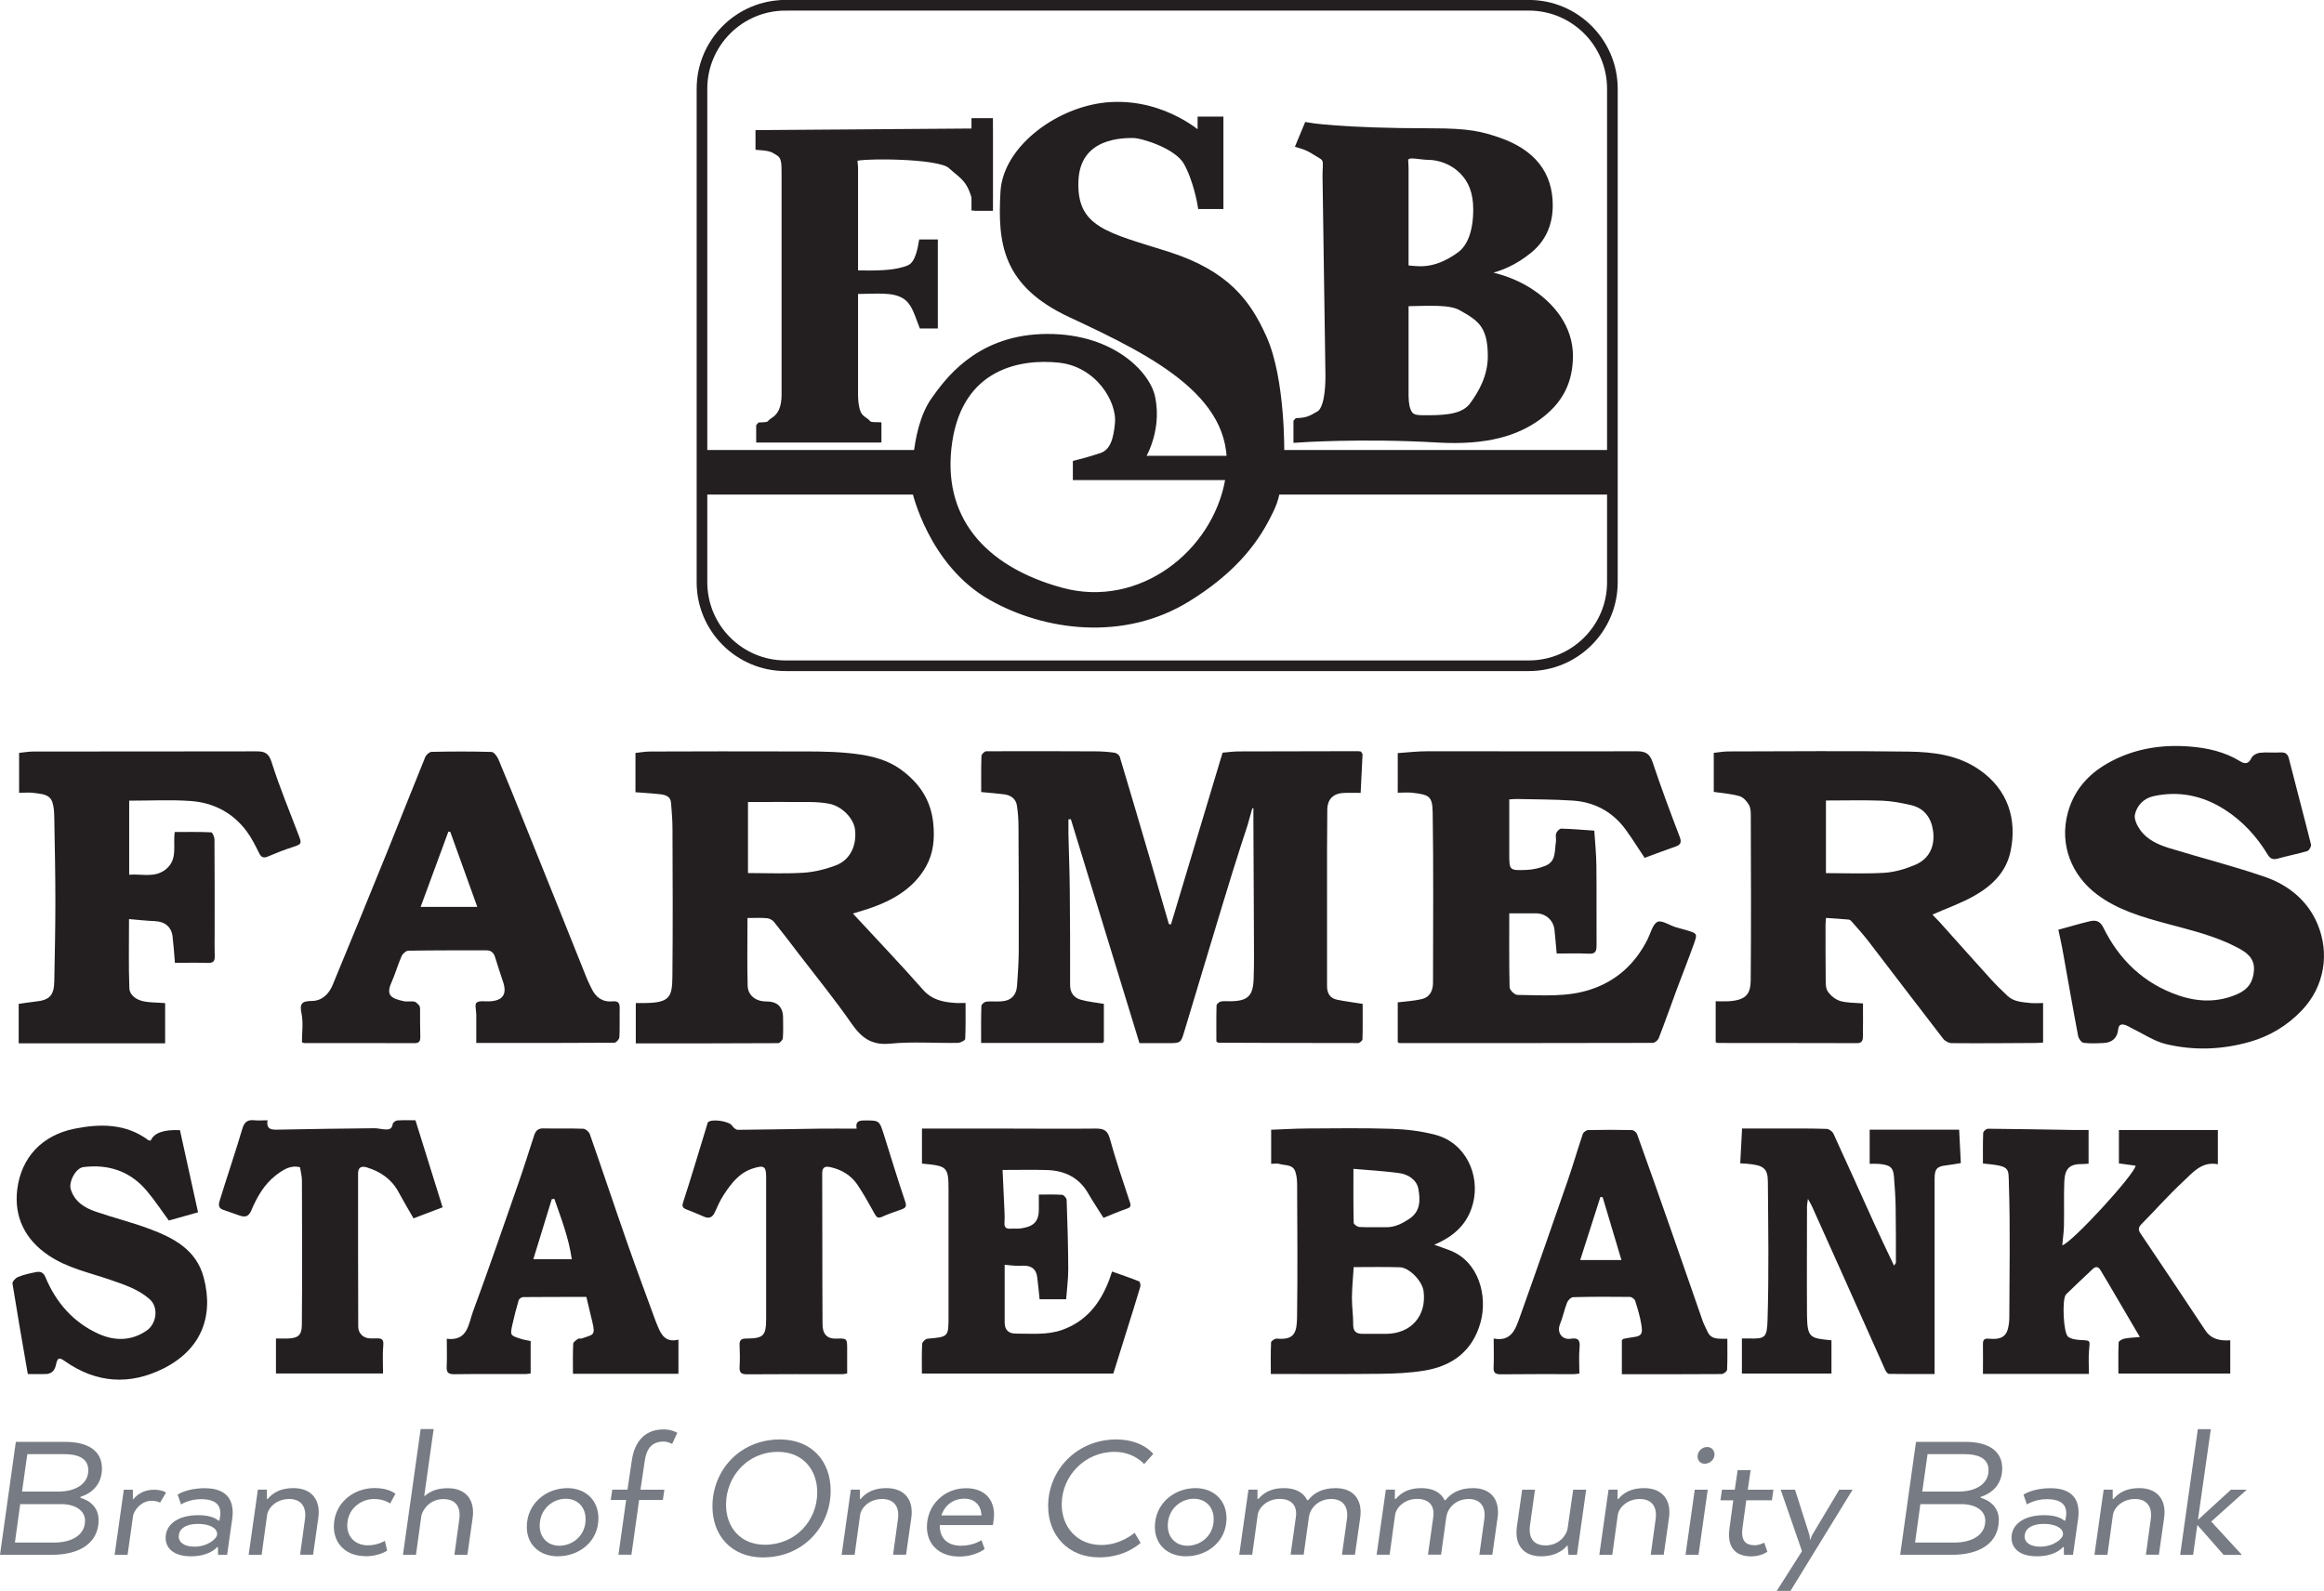 <?xml version="1.0" encoding="UTF-8"?> <svg xmlns="http://www.w3.org/2000/svg" id="Layer_1" data-name="Layer 1" viewBox="0 0 277.4 189.95"><defs><style> .cls-1, .cls-2, .cls-3 { stroke: #231f20; } .cls-1, .cls-2, .cls-4 { fill: #231f20; } .cls-2 { stroke-miterlimit: 10; } .cls-5 { fill: #777b83; } .cls-3 { fill: none; stroke-width: 1.27px; } </style></defs><path class="cls-4" d="m148.97,98.35c-.62,1.92-1.26,3.84-1.85,5.77-.84,2.71-1.66,5.43-2.48,8.15-1.09,3.6-2.17,7.19-3.25,10.79-.44,1.48-.43,1.49-2.01,1.49-1.11,0-2.23,0-3.37,0-2.74-8.93-5.46-17.84-8.19-26.74l-.29.02c0,.58-.01,1.16,0,1.74.05,2.2.14,4.41.16,6.61.04,3.81.05,7.62.04,11.44,0,.93.47,1.52,1.29,1.75.86.24,1.77.33,2.74.49v4.52s-.1.1-.15.15c-4.8,0-9.59,0-14.5,0,0-1.49-.02-2.95.03-4.42,0-.18.35-.48.57-.51.55-.07,1.11,0,1.67-.03,1.24-.04,1.93-.66,2.02-1.89.1-1.37.19-2.74.2-4.11.02-4.95,0-9.9-.03-14.86,0-.85-.06-1.71-.19-2.54-.13-.81-.74-1.23-1.54-1.33-.87-.11-1.75-.18-2.72-.27,0-1.42-.02-2.86.03-4.3,0-.21.37-.57.57-.57,4.34-.02,8.68-.01,13.01.01.77,0,1.54.06,2.29.16.23.03.56.26.63.46,1.26,4.2,2.5,8.41,3.73,12.62.72,2.46,1.43,4.92,2.14,7.38.08.02.17.03.25.05,2.04-6.79,4.08-13.59,6.16-20.51.52-.04,1.18-.14,1.85-.15,4.77-.02,9.54-.03,14.32-.03.12,0,.24.04.36.05.06.1.12.2.18.31-.08,1.49-.15,2.98-.23,4.62-.61,0-1.28-.02-1.95,0-1.3.05-2.02.72-2.03,2.03-.04,3.29-.03,6.58-.03,9.87,0,3.72.01,7.44,0,11.16,0,.87.35,1.47,1.22,1.64.97.2,1.95.32,3.03.49,0,1.35.02,2.79-.02,4.22,0,.17-.33.46-.51.46-5.57,0-11.14-.02-16.72-.04-.02,0-.05-.03-.21-.14,0-1.37-.02-2.83.02-4.3,0-.17.3-.43.51-.48.35-.08.74-.02,1.11-.03,2.09-.02,2.74-.6,2.81-2.69.06-1.87.04-3.75.03-5.63-.01-4.3-.04-8.61-.06-12.91,0-.6,0-1.21,0-1.81-.04,0-.09,0-.13,0-.17.6-.34,1.21-.51,1.81Z"></path><path class="cls-4" d="m243.87,119.76v4.72c-.33.02-.6.05-.87.05-3.35.02-6.69.05-10.04.02-.35,0-.81-.25-1.02-.53-2.97-3.84-5.9-7.71-8.86-11.56-.63-.82-1.32-1.59-2-2.37-.1-.12-.25-.27-.39-.29-.88-.09-1.76-.13-2.73-.2-.02.3-.06.57-.06.83,0,2.12,0,4.24.02,6.37,0,.54-.02,1.18.25,1.58.34.5.92.97,1.49,1.14.83.24,1.74.2,2.71.29,0,1.32.02,2.67-.01,4.01,0,.39-.12.73-.69.73-5.54-.02-11.09-.01-16.63-.02-.06,0-.12-.04-.25-.08v-4.9c.51,0,1.02.03,1.54,0,2.03-.13,2.62-.81,2.64-2.49.06-6.55.03-13.1.01-19.65,0-.45-.01-.96-.23-1.32-.25-.43-.67-.91-1.12-1.03-.97-.28-2.01-.35-3.07-.51v-4.66c.56-.06,1.16-.17,1.75-.17,7.16-.01,14.31-.08,21.47.02,2.98.04,5.95.39,8.54,2.21,3.36,2.35,4.46,5.88,3.67,9.68-.53,2.53-2.23,4.13-4.32,5.32-1.57.89-3.3,1.5-5.01,2.25.21.22.56.57.89.93,2,2.23,3.99,4.47,6,6.69.66.73,1.36,1.42,2.09,2.1.76.71,1.77.73,2.73.84.48.05.98,0,1.51,0Zm-25.93-15.51c2.36,0,4.68.1,6.98-.04,1.24-.08,2.51-.45,3.66-.94,1.77-.75,2.41-2.29,2.15-4.12-.22-1.51-1.05-2.66-2.63-3.02-1.14-.26-2.3-.49-3.46-.53-2.21-.08-4.43-.02-6.69-.02v8.67Z"></path><path class="cls-4" d="m101.8,109.07c2.88,3.11,5.69,6.06,8.38,9.11,1.07,1.21,2.39,1.47,3.83,1.57.37.03.74,0,1.24,0,0,1.43.03,2.87-.04,4.29,0,.18-.57.47-.89.48-2.69.04-5.41-.17-8.08.09-2.25.22-3.44-.74-4.61-2.42-1.97-2.84-4.17-5.54-6.28-8.29-.98-1.28-1.95-2.57-2.96-3.82-.19-.24-.56-.43-.86-.45-.73-.07-1.47-.02-2.31-.02,0,2.74-.05,5.41.02,8.07.03,1.19,1,1.9,2.22,1.89q2.02,0,2.01,1.99c0,.8.04,1.6-.03,2.4-.02.22-.36.59-.56.59-5.64.03-11.27.03-16.99.03v-4.82c.35,0,.74,0,1.13,0,2.99-.03,3.21-.8,3.24-3.17.06-5.87.03-11.75.01-17.62,0-1.03-.09-2.07-.17-3.1-.06-.79-.67-.97-1.31-1.04-.97-.11-1.94-.16-2.94-.24v-4.69c.57-.06,1.16-.17,1.76-.17,5.67-.02,11.34-.03,17.01-.01,2.13,0,4.27-.02,6.38.17,2.3.21,4.59.59,6.54,2,2.17,1.59,3.55,3.57,3.85,6.36.2,1.89.03,3.63-.87,5.23-1.39,2.46-3.7,3.88-6.31,4.83-.76.28-1.54.49-2.42.77Zm-12.52-4.83c2.28,0,4.48.1,6.66-.04,1.3-.09,2.64-.42,3.86-.89,1.68-.65,2.48-2.36,2.26-4.26-.16-1.35-1.57-2.8-3.11-3.09-.74-.14-1.51-.19-2.26-.2-2.45-.02-4.9,0-7.41,0v8.49Z"></path><path class="cls-4" d="m180.15,109.05c0,2.99-.03,5.91.04,8.82,0,.33.59.91.92.92,2.94.03,5.9.3,8.76-.65,3.14-1.04,5.35-3.11,6.81-6.03.36-.72.58-1.75,1.16-2.04.49-.24,1.42.4,2.16.63.46.14.93.25,1.39.39,1.2.37,1.24.39.78,1.66-.63,1.77-1.33,3.52-1.99,5.29-.73,1.97-1.43,3.96-2.19,5.92-.1.25-.47.56-.71.56-10.07.03-20.14.02-30.2.02-.06,0-.11-.04-.24-.09v-4.77c.97-.12,1.94-.17,2.88-.39.96-.23,1.32-1.01,1.33-1.94,0-6.77.07-13.53-.04-20.3-.03-2-.4-2.16-2.45-2.4-.55-.06-1.11,0-1.72,0v-4.73c1.17-.08,2.35-.22,3.54-.22,8.33-.01,16.67.03,25,0,1.06,0,1.55.31,1.89,1.33.99,2.98,2.09,5.92,3.21,8.85.26.68.16.98-.51,1.21-1.23.42-2.44.89-3.66,1.34-.76-1.13-1.46-2.27-2.24-3.34-1.56-2.15-3.72-3.33-6.36-3.5-2.24-.15-4.49-.14-6.74-.19-.24,0-.48.03-.82.05,0,2.19,0,4.33,0,6.48,0,1.97,0,2.02,2.01,1.94.8-.03,1.63-.21,2.36-.52,1.24-.53,1.03-1.8,1.2-2.84.05-.33-.07-.7.03-1,.08-.24.4-.57.6-.57,1.31.03,2.62.15,3.95.24.09,1.38.24,2.8.25,4.22.04,3.17,0,6.34.02,9.5,0,.7-.15,1.01-.93.97-1.26-.06-2.53-.02-3.83-.02-.09-.96-.16-1.88-.26-2.81-.12-1.16-1.03-1.98-2.21-1.99-1.04,0-2.09,0-3.21,0Z"></path><path class="cls-4" d="m245.69,111.01c1.36-.37,2.54-.73,3.75-1.01.68-.16,1.22-.07,1.62.75,1.9,3.86,4.83,6.68,8.97,8.1,2.34.8,4.7.87,7.04-.16,1.3-.57,1.89-1.49,1.97-2.86.08-1.47-.91-2.13-1.99-2.7-2.62-1.38-5.48-2.05-8.32-2.82-2.97-.8-5.95-1.64-8.46-3.54-2.96-2.24-4.5-5.89-3.44-9.76.72-2.63,2.39-4.54,4.73-5.87,3.02-1.72,6.32-2.27,9.74-2.01,2.14.16,4.24.62,6.1,1.77.64.39,1.02.26,1.36-.43.14-.29.62-.55.97-.59.8-.09,1.61.01,2.41-.04.62-.04.92.12,1.08.77.86,3.42,1.78,6.82,2.63,10.23.05.22-.23.71-.45.78-1.15.34-2.34.56-3.5.89-.58.16-.91.04-1.22-.47-1.31-2.17-3-4.01-5.14-5.38-2.59-1.65-5.43-2.27-8.49-1.6-1.17.26-1.97,1.1-2.22,2.19-.12.55.26,1.33.64,1.86.85,1.18,2.17,1.76,3.52,2.17,3.75,1.15,7.57,2.12,11.28,3.39,2.84.97,5.16,2.82,6.35,5.65,1.46,3.46.88,7.46-1.9,10.35-1.73,1.8-3.77,3.03-6.17,3.72-3.32.95-6.69,1.07-10.02.27-1.4-.34-2.67-1.21-3.99-1.85-.27-.13-.53-.31-.81-.41-.46-.15-.83-.14-.9.52-.1,1-.71,1.56-1.72,1.61-.8.04-1.62.08-2.41-.02-.26-.03-.59-.51-.65-.82-.66-3.48-1.26-6.97-1.89-10.45-.13-.73-.31-1.46-.47-2.23Z"></path><path class="cls-4" d="m50.14,120.31c0,1.17,0,2.34.03,3.5,0,.48-.11.74-.67.74-4.4-.02-8.8,0-13.2-.01-.05,0-.11-.04-.26-.1,0-1.12.18-2.32-.05-3.43-.26-1.25.08-1.48,1.27-1.5,1.16-.01,1.99-.82,2.43-1.87,2.22-5.36,4.42-10.73,6.6-16.11,1.5-3.71,2.96-7.44,4.47-11.14.11-.27.49-.61.75-.62,2.38-.05,4.77-.06,7.15.01.3,0,.69.54.84.9,1.06,2.51,2.07,5.04,3.09,7.57,1.48,3.68,2.96,7.36,4.44,11.04,1.01,2.52,2.02,5.05,3.03,7.57.16.39.36.77.54,1.15.51,1.08,1.32,1.67,2.55,1.55.61-.06.83.19.82.79-.03,1.17.03,2.34-.04,3.5-.01.24-.39.65-.6.65-5.45.04-10.9.03-16.48.03,0-1.15,0-2.28,0-3.4,0-.49-.21-1.21.03-1.41.32-.27.98-.14,1.5-.16,1.62-.06,2.17-.82,1.67-2.32-.33-.99-.66-1.98-.96-2.97-.16-.53-.49-.8-1.04-.8-3.1,0-6.2-.01-9.29.04-.28,0-.69.35-.82.64-.46,1.04-.76,2.15-1.23,3.19-.72,1.61.16,1.9,1.48,2.2.41.09.88-.03,1.29.06.24.05.42.34.63.53-.02.02-.06.04-.06.05.01.05.04.09.06.13Zm3.61-20.98c-.08-.01-.16-.03-.23-.04-1.09,2.97-2.18,5.94-3.31,8.99h6.76c-1.09-3.04-2.16-5.99-3.22-8.95Z"></path><path class="cls-4" d="m15.42,95.59v8.85c1.54-.13,3.1.44,4.44-.7,1.39-1.19.76-2.83,1-4.4,1.46,0,2.91-.03,4.35.04.15,0,.38.54.39.84.03,3.75.02,7.5.02,11.25,0,.89-.02,1.78.01,2.68.02.57-.14.84-.79.82-1.32-.04-2.65-.01-3.96-.01-.09-1.1-.16-2.12-.28-3.14-.14-1.16-.92-1.79-2.13-1.84-1-.04-2-.15-3.07-.24,0,2.85-.06,5.55.04,8.24.03.86.84,1.39,1.67,1.57.8.17,1.64.14,2.6.22v4.8H2.23v-4.71c.66-.09,1.31-.2,1.97-.27,1.71-.17,2.24-.71,2.28-2.42.06-3.16.13-6.33.13-9.49,0-3.35-.07-6.69-.13-10.04-.01-.6-.04-1.23-.21-1.8-.32-1.05-1.33-1.03-2.17-1.16-.57-.09-1.17-.02-1.82-.02v-4.77c.56-.05,1.15-.16,1.75-.16,8.86-.01,17.72,0,26.58-.02,1.01,0,1.47.21,1.82,1.32.93,2.96,2.14,5.84,3.24,8.75.37.98.32,1.02-.79,1.38-.97.31-1.93.69-2.86,1.09-.53.23-.82.16-1.09-.39-.45-.9-.9-1.82-1.5-2.62-1.65-2.21-3.96-3.41-6.68-3.6-2.39-.17-4.79-.04-7.31-.04Z"></path><path class="cls-4" d="m266.21,159.99v4.01h-13.35c0-1.22-.03-2.47.03-3.72,0-.17.44-.4.7-.45.54-.11,1.1-.12,1.83-.19-1.36-2.32-2.6-4.44-3.84-6.55-.27-.47-.57-.92-.83-1.39-.25-.45-.56-.55-.95-.19-1.03.96-2.05,1.94-3.07,2.92-.07.06-.13.13-.18.21-.41.61-.27,4.53.31,4.97.39.29,1.01.36,1.53.39,1.14.06,1.08.01.97,1.16-.09.94-.02,1.89-.02,2.88h-12.65c0-1.22.02-2.41,0-3.6-.01-.69.43-.62.87-.59.92.07,1.76-.06,2.07-1.06.16-.51.21-1.07.21-1.61.01-5.23.12-10.46-.05-15.69-.07-2.09.24-2.25-3.1-2.57,0-1.21-.02-2.43.03-3.65,0-.18.37-.5.57-.5,3.43.03,6.86.09,10.29.15.55,0,1.11,0,1.72,0v4.02c-.28.02-.57.05-.87.05-1.47-.01-1.97.65-2.03,2.08-.07,1.75,0,3.51-.04,5.26-.01.76-.13,1.52-.2,2.36,1.22-.36,8.7-8.55,8.75-9.51-.64-.09-1.29-.17-1.99-.27v-3.98h11.81v4.08c-1.92-.38-3,1-4.15,2.07-1.73,1.61-3.3,3.39-4.97,5.08-.38.39-.4.68-.11,1.11,2.58,3.84,5.16,7.68,7.71,11.54.72,1.1,1.76,1.3,3.03,1.22Z"></path><path class="cls-4" d="m171.2,148.62c.71.26,1.23.44,1.75.63,3.62,1.32,4.63,5.54,3.77,8.65-.95,3.43-3.38,5.22-6.78,5.76-1.68.27-3.41.35-5.12.37-4.34.05-8.67.02-13.13.02,0-1.27-.03-2.52.03-3.77,0-.17.47-.48.7-.45,2.12.2,2.37-.78,2.4-2.53.08-5.26.03-10.52.01-15.78,0-.54-.04-1.1-.21-1.61-.29-.91-1.22-.73-1.91-.94-.28-.09-.61-.01-.98-.01v-4.07c1.41-.05,2.84-.14,4.27-.15,3.38-.02,6.76-.07,10.13.04,1.75.06,3.54.27,5.22.72,3.63.97,5.33,4.81,4.48,8.16-.61,2.4-2.18,3.93-4.66,4.97Zm-9.62,2.68c-.07,1.18-.2,2.42-.21,3.67-.01,1.06.17,2.13.15,3.19-.01.82.38,1.09,1.1,1.1.93.01,1.86,0,2.79,0,3.01,0,4.9-2.14,4.51-5.11-.15-1.18-1.69-2.8-2.82-2.84-1.81-.06-3.62-.02-5.51-.02Zm-.03-11.75c0,2.32-.02,4.39.03,6.46,0,.17.43.47.67.49,1.05.06,2.11.01,3.16.03,1.09.02,1.99-.45,2.86-1.04,1.33-.9,1.25-2.31,1.03-3.54-.19-1.07-1.21-1.75-2.32-1.89-1.81-.24-3.64-.35-5.42-.5Z"></path><path class="cls-4" d="m226.3,150.78c0-2.24.01-4.49-.03-6.73-.02-1.19-.11-2.37-.2-3.56-.09-1.13-.47-1.42-1.91-1.53-.31-.02-.62,0-.99,0v-4.08h10.68c.06,1.27.13,2.62.2,3.99-.6.09-1.16.21-1.73.27-1.11.12-1.4.43-1.4,1.57,0,3.26,0,6.52,0,9.78,0,4.18,0,8.37,0,12.55,0,.3,0,.6,0,1.02-1.87,0-3.66.01-5.44-.02-.16,0-.37-.27-.45-.46-1.63-3.63-3.24-7.27-4.87-10.91-1.3-2.91-2.6-5.81-3.91-8.71-.09-.2-.22-.39-.45-.81-.06.46-.11.67-.11.89,0,4.34-.03,8.67,0,13.01.03,2.74.42,2.73,2.92,2.98v3.97h-10.69v-4.19c.26,0,.5,0,.74,0,2.03.06,2.26-.06,2.32-2.21.17-5.49.08-10.98.04-16.47-.01-1.65-.51-2-2.49-2.18-.24-.02-.49-.03-.81-.05.08-1.42.15-2.79.22-4.16,1.65,0,3.27,0,4.88,0,1.74,0,3.47-.01,5.2.05.29,0,.7.3.82.56,1.64,3.55,3.23,7.13,4.85,10.69.77,1.7,1.59,3.39,2.39,5.08.08-.12.16-.24.23-.35Zm-.09.64l-.04-.03v.04s.04-.02.04-.02Z"></path><path class="cls-4" d="m110.04,164.02c0-1.24-.03-2.4.03-3.56.01-.23.4-.6.64-.62,2.51-.22,2.51-.21,2.51-2.71,0-5.04,0-10.09,0-15.13,0-2.73-.21-2.79-3.17-3.07,0-.65,0-1.31,0-1.97s0-1.34,0-2.21c3.33,0,6.56,0,9.8,0,3.66,0,7.31.04,10.97,0,.95,0,1.39.23,1.66,1.22.7,2.55,1.56,5.06,2.39,7.58.16.48.05.63-.41.78-.91.31-1.8.7-2.74,1.08-.61-.97-1.26-1.93-1.84-2.94-1.09-1.88-2.79-2.7-4.89-2.77-1.73-.05-3.45-.01-5.32-.01.08,1.72.16,3.36.23,4.99.02.43.03.86,0,1.29-.05.58.2.78.76.73.37-.03.75.03,1.11-.02,1.31-.18,2.25-.58,2.23-2.3,0-.55,0-1.1,0-1.75.95,0,1.88-.04,2.79.03.2.02.53.4.53.63.1,2.75.18,5.51.19,8.26,0,1.18-.16,2.36-.25,3.58h-3.17c-.09-.88-.17-1.75-.28-2.61-.11-.94-.63-1.39-1.58-1.4-.37,0-.74.02-1.11,0-.36-.02-.72-.06-1.2-.11,0,.45,0,.95,0,1.46,0,1.81,0,3.63,0,5.44,0,.87.47,1.33,1.35,1.32,1.84-.01,3.7.19,5.48-.43,2.91-1.02,4.59-3.2,5.64-5.96.12-.3.21-.62.35-1.02,1.12.4,2.18.75,3.22,1.17.12.05.21.45.15.64-.48,1.63-.99,3.25-1.5,4.87-.57,1.83-1.14,3.66-1.72,5.5h-22.83Z"></path><path class="cls-4" d="m3.32,164.06c-.64-3.69-1.26-7.24-1.83-10.8-.04-.23.37-.67.66-.79.66-.27,1.38-.43,2.08-.57.51-.1.91-.08,1.2.61,1.25,3,3.3,5.36,6.29,6.73,1.93.88,3.93.91,5.8-.38,1.13-.78,1.48-2.74.33-3.75-1.37-1.2-3.04-1.73-4.71-2.31-2.5-.86-5.12-1.4-7.36-2.92-2.83-1.91-4.12-4.63-3.72-7.88.48-3.82,2.97-6.45,6.82-7.23,3.03-.61,6.15-.65,8.85,1.38.06.05.18.01.27.02q.58-1.36,3.48-1.23c.71,3.25,1.43,6.51,2.16,9.81-1.24.35-2.39.67-3.49.98-.88-1.19-1.67-2.41-2.6-3.51-1.97-2.36-4.56-3.25-7.6-2.87-.92.12-1.78,1.77-1.5,2.66.47,1.49,1.64,2.2,2.98,2.66,2.12.73,4.32,1.27,6.42,2.06,2.89,1.08,5.58,2.49,6.46,5.78,1.26,4.72-.35,8.66-4.81,10.89-4.01,2.01-8,1.76-11.74-.87-.73-.51-.9-.43-1.09.47-.14.63-.51,1.04-1.19,1.06-.74.02-1.48,0-2.15,0Z"></path><path class="cls-4" d="m63.34,160.09v3.9c-.19.02-.39.07-.59.07-2.85,0-5.7-.02-8.55.02-.71,0-.91-.22-.88-.9.05-1.07.01-2.15.01-3.33,2.52.31,2.58-1.78,3.12-3.23,1.88-5.08,3.64-10.21,5.42-15.32.66-1.9,1.27-3.83,1.89-5.74.18-.55.47-.85,1.11-.83,1.58.04,3.16-.02,4.74.04.28.01.69.36.79.64,1.54,4.4,3.01,8.82,4.55,13.22,1.06,3.02,2.18,6.02,3.28,9.03.08.23.18.45.27.67.43,1.09,1,2,2.48,1.62v4.08h-12.59c0-1.2-.03-2.4.03-3.58,0-.21.35-.43.58-.6.1-.08.31.01.45-.04,1.36-.49,1.66-.3,1.24-2.03-.24-.96-.46-1.92-.7-2.93-2.54,0-5.05,0-7.55.02-.18,0-.48.21-.53.38-.29.97-.54,1.96-.76,2.95-.27,1.24-.25,1.25,1.04,1.66.34.11.7.16,1.15.26Zm2.83-16.95c-.1.01-.21.03-.31.04-.73,2.37-1.45,4.74-2.2,7.17h4.59c-.36-2.56-1.27-4.87-2.08-7.21Z"></path><path class="cls-4" d="m193.72,159.87c.42-.08.83-.17,1.25-.22,1.09-.12,1.09-.55.95-1.46-.15-.97-.44-1.93-.74-2.87-.07-.21-.41-.47-.62-.47-2.26-.03-4.52-.03-6.78.03-.26,0-.62.37-.73.65-.33.83-.5,1.73-.84,2.56-.41,1,.22,1.92,1.3,1.75.91-.14,1.11.21,1.03,1.07-.1,1-.02,2.02-.02,3.09-.24.03-.45.07-.65.07-2.91,0-5.83-.01-8.74.02-.65,0-.88-.18-.85-.84.05-1.1.01-2.2.01-3.43,2.12.41,2.61-1.15,3.11-2.54,1.94-5.42,3.83-10.86,5.72-16.3.64-1.85,1.18-3.73,1.81-5.59.07-.21.42-.45.64-.46,1.73-.04,3.47-.04,5.21,0,.22,0,.54.26.62.47,1.34,3.71,2.65,7.44,3.95,11.16,1.3,3.7,2.58,7.41,3.87,11.12.16.46.4.89.6,1.33.46,1,1.4.81,2.36.84,0,1.25.03,2.47-.03,3.69,0,.19-.42.52-.65.52-3.93.03-7.87.02-11.91.02v-4.06s.09-.09.14-.13Zm-5.09-9.42h4.91c-.75-2.5-1.49-5-2.24-7.5-.09-.01-.18-.02-.27-.04-.78,2.44-1.56,4.87-2.41,7.53Z"></path><path class="cls-4" d="m102.25,134.73c-.17-.86.32-.95.96-.95,1.75,0,1.75-.02,2.3,1.72.84,2.66,1.64,5.33,2.54,7.97.2.59.03.76-.44.93-.77.28-1.56.53-2.29.87-.5.23-.68.1-.92-.34-.64-1.16-1.29-2.33-2.02-3.43-.77-1.16-1.92-1.86-3.29-2.15-.51-.11-.95-.06-.95.72.03,6.03,0,12.05.04,18.08,0,1.14.57,1.73,1.65,1.68,1.28-.05,1.29,0,1.29,1.25,0,.95,0,1.91,0,2.91-.18.03-.35.08-.52.08-3.81,0-7.62-.01-11.43.02-.7,0-.93-.2-.89-.89.05-.86.04-1.72,0-2.58-.03-.6.18-.8.8-.8,2.1-.02,2.37-.33,2.37-2.47,0-5.6,0-11.19,0-16.79,0-1.3-.25-1.47-1.55-1.06-1.66.51-2.62,1.81-3.51,3.15-.44.66-.74,1.4-1.08,2.12-.28.59-.67.77-1.3.49-.68-.31-1.38-.58-2.08-.86-.43-.17-.56-.34-.38-.88,1-3.07,1.91-6.16,2.86-9.25.03-.09.03-.19.08-.25.38-.49,2.57-.16,2.9.39.14.23.46.49.7.49,3.24-.02,6.49-.1,9.73-.14,1.42-.02,2.85,0,4.44,0Z"></path><path class="cls-4" d="m49.6,133.79c1.1,3.52,2.17,6.94,3.23,10.36-1.18.45-2.27.86-3.47,1.32-.59-1.03-1.22-2.08-1.8-3.16-.83-1.53-2.14-2.42-3.76-2.92-.67-.21-1.06-.01-1.06.74,0,6.09,0,12.18.02,18.27,0,.77.57,1.35,1.35,1.4.31.02.62,0,.93,0,.56,0,.77.17.71.82-.1,1.09-.03,2.2-.03,3.37h-12.78v-4.17c.47,0,.93,0,1.38,0,1.32-.03,1.7-.46,1.71-1.63.05-5.75.03-11.51.01-17.26,0-.5-.15-1.01-.23-1.56-1.13-.29-2.01.29-2.86.94-1.43,1.1-2.29,2.64-2.97,4.25-.32.75-.76.78-1.37.58-.66-.21-1.31-.48-1.97-.69-.65-.2-.53-.74-.41-1.12.88-2.86,1.85-5.7,2.7-8.57.25-.84.65-1.08,1.44-1,.49.05.98,0,1.56,0-.17,1.12.49,1.14,1.28,1.12,3.83-.08,7.66-.13,11.5-.17.36,0,.72.1,1.09.13.5.04.98.08,1.08-.64.02-.17.35-.41.55-.42.77-.05,1.54-.02,2.18-.02Z"></path><path class="cls-4" d="m226.3,150.78c-.08.12-.16.24-.23.35.08-.12.16-.24.23-.35Z"></path><path class="cls-4" d="m162.64,90.04c-.06-.1-.12-.2-.18-.31.06.1.12.2.18.31Z"></path><path class="cls-4" d="m193.72,159.87s-.09.09-.14.13c.05-.04.09-.09.14-.13Z"></path><path class="cls-4" d="m131.61,124.52s.1-.1.15-.15c-.05.05-.1.1-.15.15Z"></path><path class="cls-4" d="m50.14,120.31s-.05-.09-.06-.13c0-.01.04-.04.06-.05,0,.06,0,.12,0,.18Z"></path><polygon class="cls-4" points="226.2 151.42 226.16 151.43 226.16 151.39 226.2 151.42"></polygon><g><path class="cls-3" d="m93.76.63h88.73c5.5,0,9.97,4.47,9.97,9.97v58.92c0,5.5-4.47,9.97-9.97,9.97h-88.73c-5.5,0-9.97-4.47-9.97-9.97V10.6c0-5.5,4.47-9.97,9.97-9.97Z"></path><g><path class="cls-1" d="m90.77,50.94c1.42-.05,1.03-.26,1.63-.63.93-.57,1.39-1.62,1.39-3.16v-26.12c0-1.56.05-2.41-.86-2.95-.55-.33-.77-.55-2.25-.66v-1.39l27.33-.2v8.82h-1.29c-.63-3.36-1.69-3.64-3.17-4.99-1.48-1.34-11.05-1.25-11.46-.9-.4.37-.17.46-.17,1.45v12.57c2.75.05,4.49.03,6.02-.42.9-.27,1.71-.49,2.2-3.27h1.3v9.63h-1.3c-.61-1.61-.95-2.82-2.11-3.53-1.45-.88-3.38-.59-6.11-.59v12.56c0,1.66.44,3.05,1.35,3.5.91.45-.48.33,1.39.29v1.39h-13.9v-1.39Z"></path><path class="cls-1" d="m154.9,50.42c1.43-.05,1.96-.53,2.59-.86,1.05-.56,1.22-3.08,1.22-4.67l-.35-23.88c0-1.57.29-2.05-.69-2.6-.6-.33-1.22-.86-2.43-1.21l.86-2.07s3.81.69,14.83.69c4.38,0,5.83.37,7.95,1.1,3.97,1.39,5.96,3.92,5.96,7.59,0,2.23-.81,4-2.44,5.31-1.62,1.31-3.38,2.14-5.26,2.48v.51c1.99.39,3.73,1.04,5.2,1.96,2.88,1.79,4.91,4.5,4.91,7.7,0,3-1.11,5.34-3.81,7.27-2.42,1.73-5.89,2.94-11.81,2.6-9.14-.54-16.74,0-16.74,0v-1.91Zm19.42-19.88c1.27-.92,2.03-2.78,2.03-5.55,0-2.06-.6-3.55-1.73-4.67-1.73-1.73-3.94-1.73-3.98-1.73-1.11,0-2.32-.38-2.77,0-.44.37-.24.5-.24,1.48v12.1c1.26,0,3.36.78,6.69-1.63Zm-6.27,18.82c.44.77,1.19.72,2.42.72,2.54,0,4.41-.26,5.42-1.64,1.01-1.39,2.2-3.36,2.2-5.92,0-3.82-1.4-4.67-3.64-5.93-1.37-.77-3.92-.57-6.82-.52v11.21c.01.95.16,1.64.42,2.08Z"></path></g><rect class="cls-1" x="116.46" y="14.61" width="1.56" height="10.03"></rect><path class="cls-1" d="m148.99,54.92h-12.98s2.25-3.29,1.38-7.44c-.59-2.83-5.02-7.43-13.15-7.09-7.62.33-11.1,5.3-12.63,7.44-2.59,3.63-2.25,10.72-2.25,10.72,0,0,1.9,8.6,9,12.63,6.4,3.64,15.73,4.91,23.36.17,5.02-3.11,7.78-6.4,9.51-9.86.79-1.59,1.04-2,1.56-6.23v-1.03s.17-8.83-2.08-13.85c-1.84-4.09-4.32-7.61-11.42-9.86-7.09-2.25-11.25-2.94-11.07-8.83.17-5.88,6.05-5.71,7.09-5.71s5.22,1.25,6.41,3.29c1.21,2.07,1.73,5.19,1.73,5.19h2.08v-10.04h-2.08v2.07s-4.33-4.19-10.9-3.8c-5.89.35-12.33,5.02-12.63,10.21-.34,6.06.17,10.9,7.96,14.53,9.96,4.65,20.63,9.85,18.86,19.9-1.56,8.82-10.56,15.92-20.08,13.33-9.52-2.6-14.87-8.83-13.49-17.99,1.39-9.17,8.65-10.38,13.32-9.86,4.68.52,7.38,4.94,7.09,7.78-.17,1.73-.52,3.46-2.08,3.98-1.56.52-2.94.86-2.94.86v1.39h20.59l-.17-1.91Z"></path><rect class="cls-1" x="83.76" y="54.23" width="28.03" height="4.32"></rect><rect class="cls-1" x="150.72" y="54.23" width="41.53" height="4.32"></rect><path class="cls-2" d="m97.55,51.38v-23.18s4.21-7.18,4.21-7.18v26.12c0,1.55.45,2.6,1.36,3.16.59.37.21.58,1.59.63v1.39h-7.33c.11-.2.18-.42.19-.66,0-.1,0-.19-.03-.29Z"></path></g><path class="cls-5" d="m11.77,181.5c0-1.39-.88-2.29-2.18-2.67l.02-.11c1.53-.49,2.56-1.64,2.56-3.39,0-2.09-1.64-3.17-4.36-3.17H1.89l-1.89,13.48h6.22c3.19,0,5.55-1.35,5.55-4.14Zm-1.23-5.95c0,1.57-1.44,2.54-3.57,2.54H2.63l.63-4.47h4.34c1.84,0,2.94.56,2.94,1.94Zm-8.14,4.04h4.9c1.62,0,2.85.72,2.85,1.98,0,1.78-1.69,2.61-3.69,2.61H1.78l.63-4.59Z"></path><path class="cls-5" d="m19.1,179.42l.72-1.21s-.47-.34-1.44-.34c-1.33,0-2.09.68-2.45,1.12h-.07v-1.12h-1.08l-1.1,7.77h1.55l.67-4.76c.34-.97,1.23-1.69,2.18-1.69.67,0,1.01.22,1.01.22Z"></path><path class="cls-5" d="m19.77,183.6c0,1.23.92,2.22,3.03,2.22,1.98,0,2.88-.83,3.12-1.1h.09l.02.92h1.08l.61-4.29c.29-2.12-.54-3.66-3.28-3.66-2.18,0-3.24.77-3.24.77l.41,1.17s.94-.63,2.36-.63c1.87,0,2.52.79,2.29,2.16l-.07.4h-.11c-.27-.22-.94-.65-2.38-.65-2.65,0-3.93,1.23-3.93,2.7Zm1.57-.16c0-.9.85-1.49,2.27-1.49s2.31.5,2.31,1.22c0,.58-1.19,1.5-2.7,1.5-1.28,0-1.89-.54-1.89-1.23Z"></path><path class="cls-5" d="m30.78,177.87l-1.1,7.77h1.55l.65-4.72c.11-.88,1.1-1.94,2.63-1.94s2.09,1.04,1.89,2.43l-.58,4.22h1.55l.63-4.42c.29-2.11-.79-3.53-2.97-3.53-1.48,0-2.41.5-3.08,1.3h-.09v-1.12h-1.08Z"></path><path class="cls-5" d="m43.6,185.82c1.66,0,2.61-.68,2.61-.68l-.27-1.17s-.83.54-2.04.54c-1.39,0-2.45-.9-2.45-2.38,0-1.91,1.55-3.15,3.21-3.15,1.21,0,1.91.54,1.91.54l.63-1.17s-.79-.68-2.45-.68c-2.72,0-4.9,1.93-4.9,4.6,0,2.09,1.5,3.53,3.75,3.53Z"></path><path class="cls-5" d="m50.21,170.63l-2.11,15.01h1.55l.65-4.69c.23-.85,1.08-1.96,2.63-1.96s2.09,1.04,1.89,2.43l-.58,4.22h1.55l.63-4.42c.29-2.11-.79-3.53-2.97-3.53-1.24,0-2.07.34-2.74.92h-.07l1.12-7.98h-1.55Z"></path><path class="cls-5" d="m71.43,181.28c0-2.18-1.57-3.6-3.7-3.6-2.56,0-4.85,1.86-4.85,4.63,0,2.16,1.57,3.51,3.7,3.51,2.56,0,4.85-1.77,4.85-4.54Zm-4.67,3.28c-1.32,0-2.34-.92-2.34-2.4,0-1.93,1.5-3.21,3.12-3.21,1.35,0,2.36.94,2.36,2.45,0,1.93-1.53,3.16-3.15,3.16Z"></path><path class="cls-5" d="m76.29,179.1h2.83l.18-1.23h-2.85l.5-3.39c.22-1.64.97-2.36,2.27-2.36.52,0,1.01.29,1.01.29l.61-1.33s-.61-.41-1.62-.41c-2.07,0-3.46,1.22-3.82,3.8l-.5,3.39h-1.82l-.18,1.23h1.84l-.92,6.54h1.55l.92-6.54Z"></path><path class="cls-5" d="m91.11,185.95c4.7,0,8.04-3.62,8.04-7.97,0-3.48-2.22-6.11-6.07-6.11-4.69,0-8.04,3.6-8.04,8,0,3.44,2.23,6.09,6.07,6.09Zm.2-1.51c-2.97,0-4.65-2.13-4.65-4.78,0-3.37,2.56-6.31,6.2-6.31,2.99,0,4.69,2.16,4.69,4.83,0,3.37-2.58,6.26-6.25,6.26Z"></path><path class="cls-5" d="m101.56,177.87l-1.1,7.77h1.55l.65-4.72c.11-.88,1.1-1.94,2.63-1.94s2.09,1.04,1.89,2.43l-.58,4.22h1.55l.63-4.42c.29-2.11-.79-3.53-2.97-3.53-1.48,0-2.41.5-3.08,1.3h-.09v-1.12h-1.08Z"></path><path class="cls-5" d="m117.53,184.94l-.38-1.05s-.94.67-2.45.67-2.52-.81-2.52-2.38v-.09h6.34l.07-.52c.36-2.2-.83-3.88-3.26-3.88-2.65,0-4.69,2.02-4.69,4.63,0,2.07,1.46,3.53,3.86,3.53,1.93,0,3.03-.9,3.03-.9Zm-2.4-6c1.26,0,2,.86,2.02,2h-4.78c.41-1.26,1.44-2,2.76-2Z"></path><path class="cls-5" d="m136.15,184.23l-.72-1.22s-1.62,1.46-3.96,1.46c-2.94,0-4.74-2.18-4.74-4.85,0-3.37,2.74-6.27,6.29-6.27,2.34,0,3.55,1.46,3.55,1.46l1.08-1.21s-1.26-1.73-4.43-1.73c-4.6,0-8.11,3.57-8.11,7.95,0,3.46,2.34,6.13,6.11,6.13,3.17,0,4.92-1.73,4.92-1.73Z"></path><path class="cls-5" d="m146.4,181.28c0-2.18-1.57-3.6-3.7-3.6-2.56,0-4.85,1.86-4.85,4.63,0,2.16,1.57,3.51,3.7,3.51,2.56,0,4.85-1.77,4.85-4.54Zm-4.67,3.28c-1.32,0-2.34-.92-2.34-2.4,0-1.93,1.5-3.21,3.12-3.21,1.35,0,2.36.94,2.36,2.45,0,1.93-1.53,3.16-3.15,3.16Z"></path><path class="cls-5" d="m155.61,185.64l.63-4.54c.14-.94,1.03-2.12,2.67-2.12,1.48,0,2.07,1.04,1.86,2.43l-.59,4.22h1.55l.63-4.42c.29-2.11-.76-3.53-2.94-3.53-1.59,0-2.61.59-3.28,1.44h-.11c-.43-.9-1.37-1.44-2.76-1.44s-2.32.43-3.08,1.3h-.09v-1.12h-1.08l-1.1,7.77h1.55l.65-4.72c.11-.88,1.1-1.94,2.63-1.94s2.11.92,1.93,2.16l-.63,4.49h1.55Z"></path><path class="cls-5" d="m172.01,185.64l.63-4.54c.14-.94,1.03-2.12,2.67-2.12,1.48,0,2.07,1.04,1.86,2.43l-.59,4.22h1.55l.63-4.42c.29-2.11-.76-3.53-2.94-3.53-1.59,0-2.61.59-3.28,1.44h-.11c-.43-.9-1.37-1.44-2.76-1.44s-2.32.43-3.08,1.3h-.09v-1.12h-1.08l-1.1,7.77h1.55l.65-4.72c.11-.88,1.1-1.94,2.63-1.94s2.11.92,1.93,2.16l-.63,4.49h1.55Z"></path><path class="cls-5" d="m188.23,185.64l1.1-7.77h-1.55l-.68,4.72c-.2.86-1.1,1.93-2.63,1.93s-2.04-1.03-1.84-2.43l.59-4.22h-1.53l-.63,4.42c-.29,2.11.72,3.53,2.9,3.53,1.96,0,2.88-.99,3.08-1.28h.07l.11,1.1h1.01Z"></path><path class="cls-5" d="m192,177.87l-1.1,7.77h1.55l.65-4.72c.11-.88,1.1-1.94,2.63-1.94s2.09,1.04,1.89,2.43l-.58,4.22h1.55l.63-4.42c.29-2.11-.79-3.53-2.97-3.53-1.48,0-2.41.5-3.08,1.3h-.09v-1.12h-1.08Z"></path><path class="cls-5" d="m203.48,174.77c.6,0,1.17-.5,1.17-1.1,0-.52-.38-.9-.87-.9-.63,0-1.15.51-1.15,1.12,0,.52.34.88.86.88Zm-1.19,3.1l-1.1,7.77h1.55l1.1-7.77h-1.55Z"></path><path class="cls-5" d="m207.07,177.87h-1.53l-.18,1.26h1.53l-.45,3.33c-.32,2.22.63,3.37,2.61,3.37,1.15,0,1.91-.56,1.91-.56l-.38-1.08s-.54.31-1.13.31c-1.17,0-1.66-.63-1.46-2.09l.45-3.28h3.06l.18-1.26h-3.06l.34-2.34h-1.55l-.34,2.34Z"></path><path class="cls-5" d="m213.72,189.95l7.41-12.08h-1.59l-3.21,5.37c-.09.18-.2.41-.2.56h-.09c0-.16-.02-.38-.07-.56l-1.71-5.37h-1.71l2.54,7.34-3.01,4.74h1.64Z"></path><path class="cls-5" d="m238.59,181.5c0-1.39-.88-2.29-2.18-2.67l.02-.11c1.53-.49,2.56-1.64,2.56-3.39,0-2.09-1.64-3.17-4.36-3.17h-5.93l-1.89,13.48h6.22c3.19,0,5.55-1.35,5.55-4.14Zm-1.23-5.95c0,1.57-1.44,2.54-3.57,2.54h-4.34l.63-4.47h4.34c1.84,0,2.94.56,2.94,1.94Zm-8.14,4.04h4.9c1.62,0,2.85.72,2.85,1.98,0,1.78-1.69,2.61-3.69,2.61h-4.69l.63-4.59Z"></path><path class="cls-5" d="m240.1,183.6c0,1.23.92,2.22,3.03,2.22,1.98,0,2.88-.83,3.12-1.1h.09l.02.92h1.08l.61-4.29c.29-2.12-.54-3.66-3.28-3.66-2.18,0-3.24.77-3.24.77l.41,1.17s.94-.63,2.36-.63c1.87,0,2.52.79,2.29,2.16l-.07.4h-.11c-.27-.22-.94-.65-2.38-.65-2.65,0-3.93,1.23-3.93,2.7Zm1.57-.16c0-.9.85-1.49,2.27-1.49s2.31.5,2.31,1.22c0,.58-1.19,1.5-2.7,1.5-1.28,0-1.89-.54-1.89-1.23Z"></path><path class="cls-5" d="m251.1,177.87l-1.1,7.77h1.55l.65-4.72c.11-.88,1.1-1.94,2.63-1.94s2.09,1.04,1.89,2.43l-.58,4.22h1.55l.63-4.42c.29-2.11-.79-3.53-2.97-3.53-1.48,0-2.41.5-3.08,1.3h-.09v-1.12h-1.08Z"></path><path class="cls-5" d="m268.16,177.87h-1.87l-3.86,3.53h-.07l1.53-10.76h-1.55l-2.11,15.01h1.55l.49-3.53h.05l3.1,3.53h2.18l-3.66-3.98,4.23-3.79Z"></path></svg> 